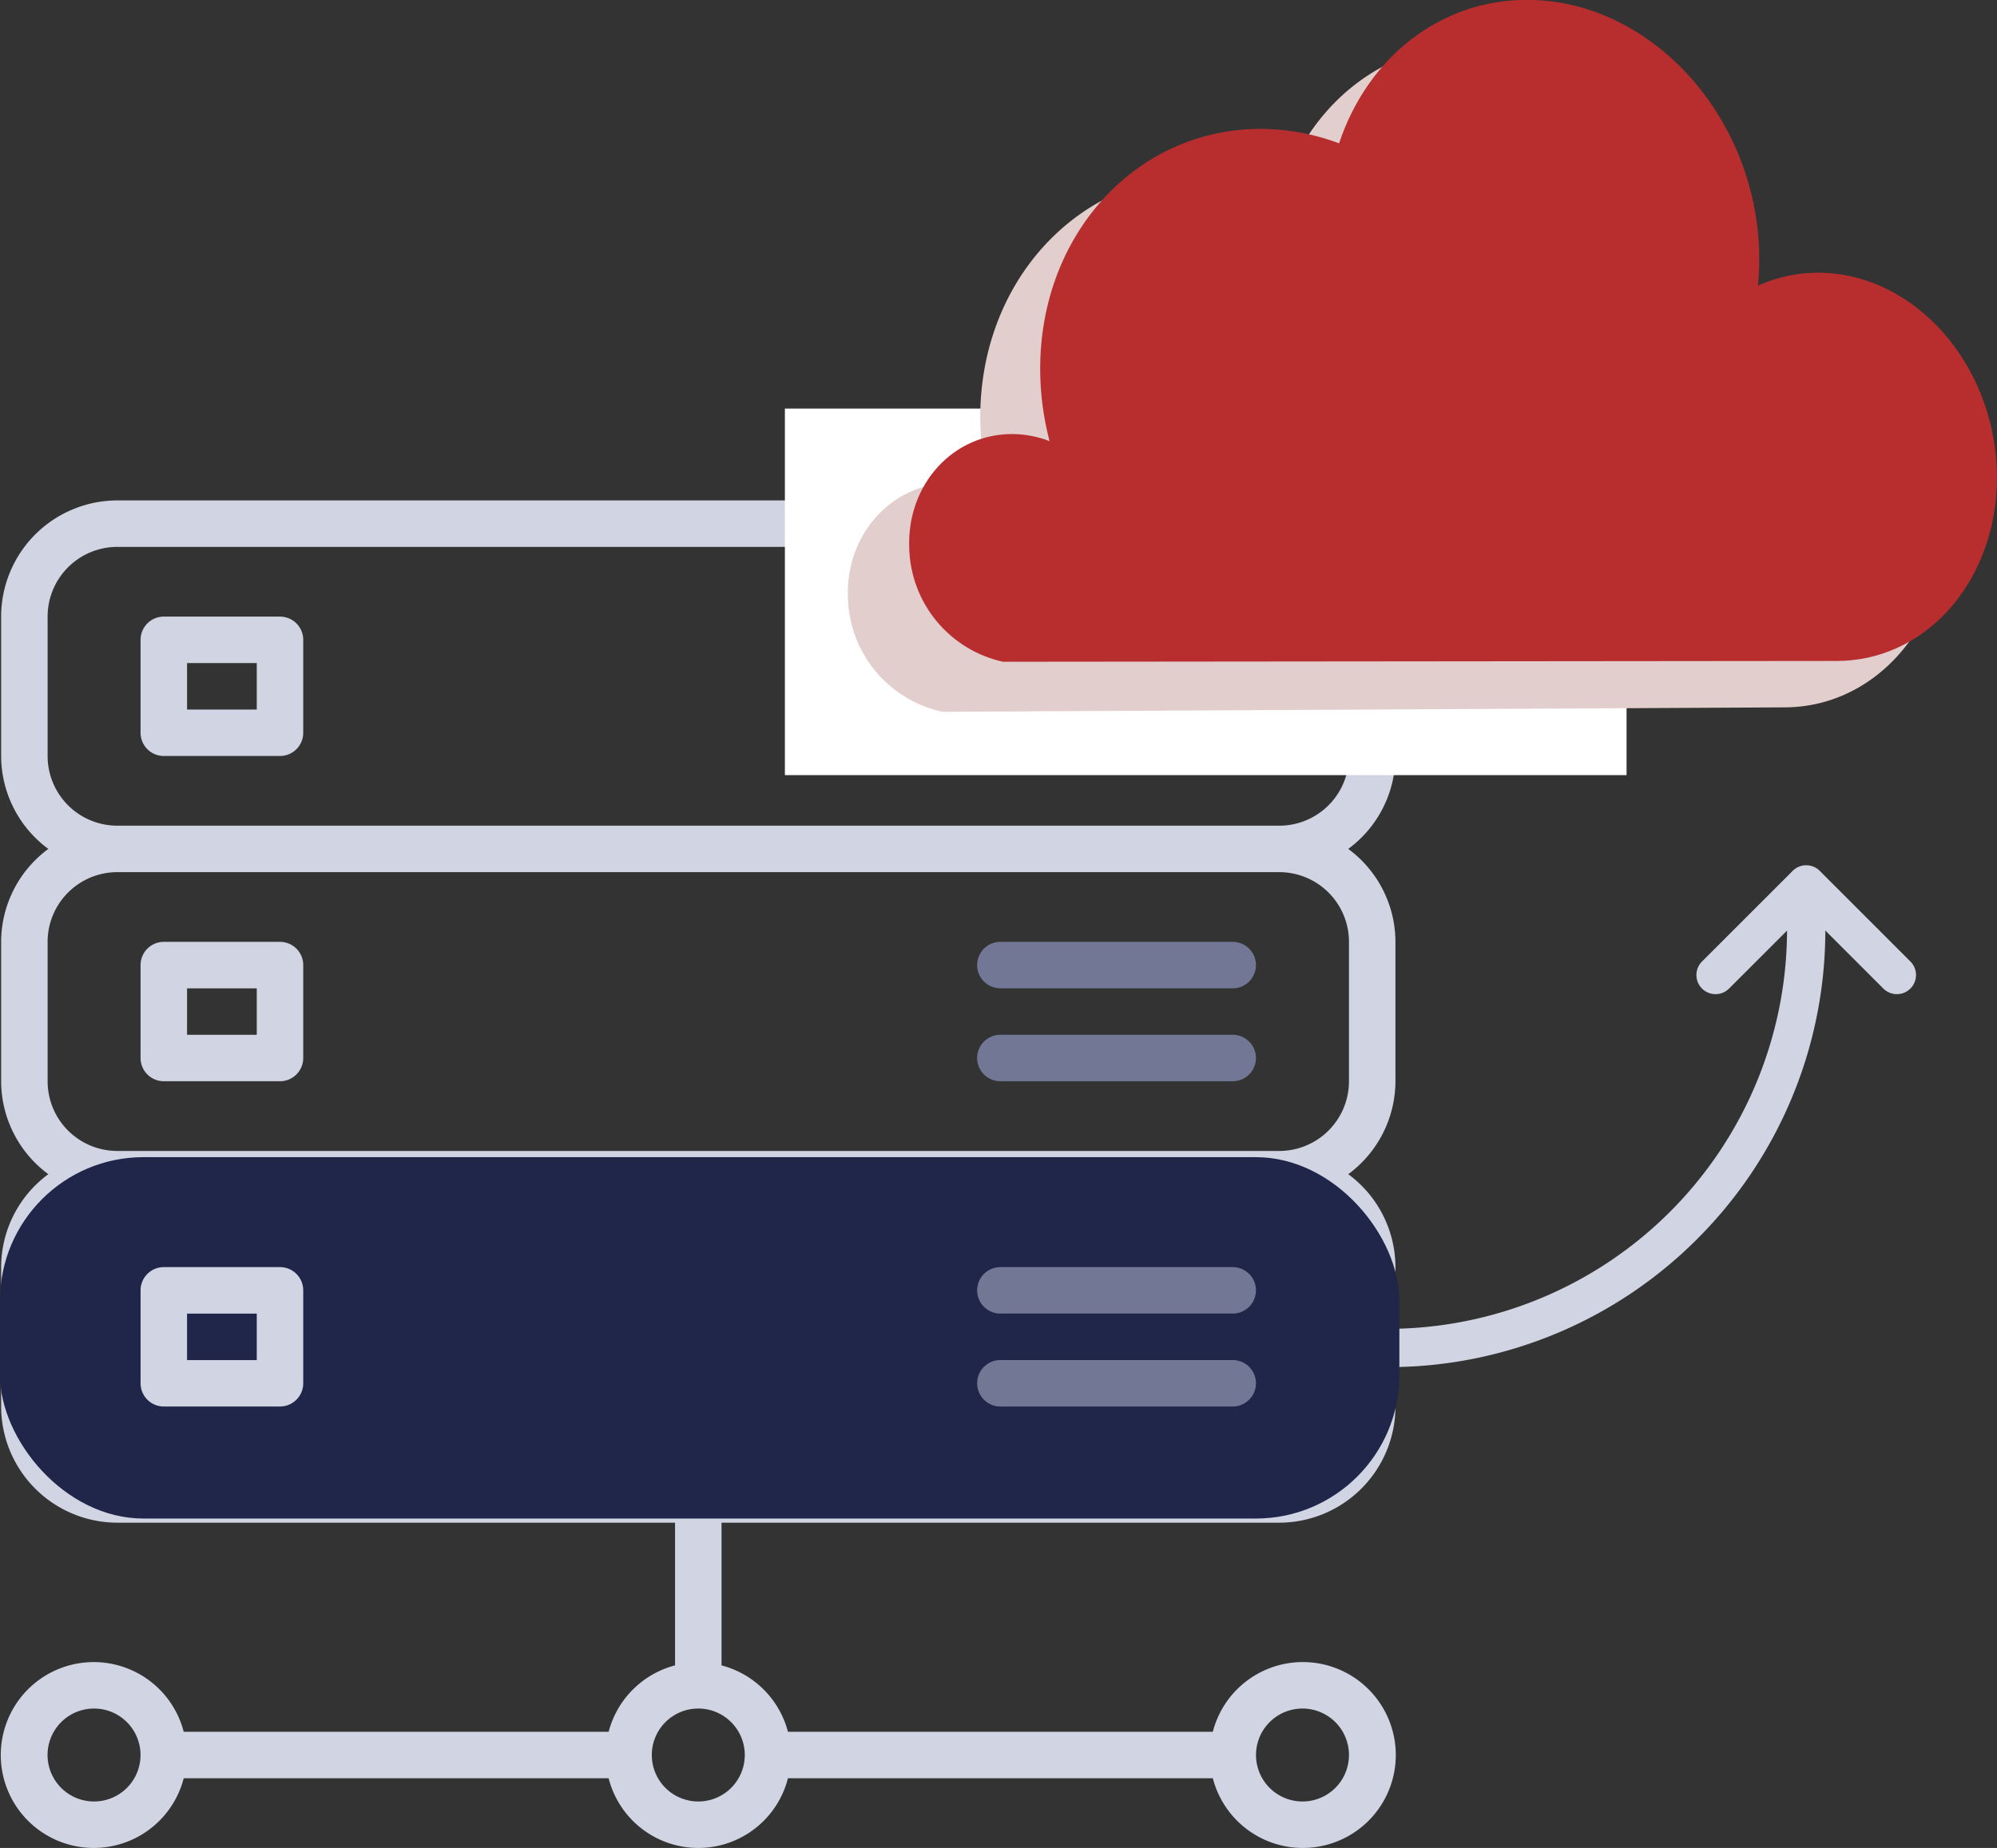 <svg xmlns="http://www.w3.org/2000/svg" xmlns:xlink="http://www.w3.org/1999/xlink" width="167" height="154.572" viewBox="0 0 167 154.572">
  <rect x="0" y="0" width="167" height="154.572" fill="#333333" stroke="none"/>
  <defs>
    <clipPath id="clip-path">
      <path id="Path_47" data-name="Path 47" d="M250.481,1106.517a18.816,18.816,0,0,0-5.8-1.191c-10.977-.471-19.669,8.935-19.184,21a23.871,23.871,0,0,0,.765,5.1,8.684,8.684,0,0,0-3.02-.592c-5.01-.077-8.932,4.2-8.715,9.553a10,10,0,0,0,7.835,9.492l69.782-.067c.389,0,.773-.024,1.152-.059,7.167-.7,12.487-7.591,12.178-15.977-.325-8.828-6.783-16.185-14.545-16.431a12.173,12.173,0,0,0-5.427,1.076,22.054,22.054,0,0,0,.093-3.058c-.412-10.948-8.613-20.27-18.506-20.821-.308-.017-.614-.026-.918-.026-7.271,0-13.32,4.855-15.695,11.99" transform="translate(-214.523 -1094.527)" fill="#b82e2f"/>
    </clipPath>
    <clipPath id="clip-path-2">
      <path id="Path_68" data-name="Path 68" d="M1876.482,820.652a17.1,17.1,0,0,0-5.052-1.056c-9.4-.493-16.689,7.122-16.286,17.006a19.522,19.522,0,0,0,.637,4.2,7.492,7.492,0,0,0-2.512-.578,6.862,6.862,0,0,0-7.148,7.463,8.717,8.717,0,0,0,6.421,8.043l62.189,3.47c.374.02.743.021,1.109.011,6.96-.231,12.2-6.091,11.893-13.588-.322-7.891-6.664-14.6-14.167-15a12.329,12.329,0,0,0-5.168.818,18.146,18.146,0,0,0,.088-2.667c-.39-9.56-8.078-17.7-17.169-18.175q-.419-.022-.833-.022a14.689,14.689,0,0,0-14,10.073" transform="translate(-1846.114 -810.579)" fill="none"/>
    </clipPath>
  </defs>
  <g id="Group_326" data-name="Group 326" transform="translate(0.149)">
    <g id="servers" transform="translate(-0.085 41.858)">
      <g id="Group_164" data-name="Group 164" transform="translate(0 0)">
        <g id="Group_163" data-name="Group 163" transform="translate(0 0)">
          <path id="Path_215" data-name="Path 215" d="M116.412,111.12a7.773,7.773,0,0,0-15.053,0H65.828a7.773,7.773,0,0,0-5.554-5.554V93.63h46.64a9.728,9.728,0,0,0,9.717-9.717V72.253a9.681,9.681,0,0,0-3.947-7.773,9.681,9.681,0,0,0,3.947-7.773V45.047a9.681,9.681,0,0,0-3.947-7.773A9.681,9.681,0,0,0,116.63,29.5V17.841a9.728,9.728,0,0,0-9.717-9.717H9.748A9.728,9.728,0,0,0,.031,17.841V29.5a9.681,9.681,0,0,0,3.947,7.773A9.681,9.681,0,0,0,.031,45.047v11.66A9.681,9.681,0,0,0,3.978,64.48,9.681,9.681,0,0,0,.031,72.253v11.66A9.728,9.728,0,0,0,9.748,93.63h46.64v11.936a7.773,7.773,0,0,0-5.554,5.554H15.3a7.773,7.773,0,1,0,0,3.887H50.833a7.736,7.736,0,0,0,14.995,0H101.36a7.773,7.773,0,1,0,15.053-3.887ZM7.8,116.95a3.887,3.887,0,1,1,3.887-3.887A3.886,3.886,0,0,1,7.8,116.95ZM3.918,29.5V17.841a5.83,5.83,0,0,1,5.83-5.83h97.166a5.83,5.83,0,0,1,5.83,5.83V29.5a5.83,5.83,0,0,1-5.83,5.83H9.748A5.83,5.83,0,0,1,3.918,29.5Zm0,27.206V45.047a5.83,5.83,0,0,1,5.83-5.83h97.166a5.83,5.83,0,0,1,5.83,5.83v11.66a5.83,5.83,0,0,1-5.83,5.83H9.748A5.83,5.83,0,0,1,3.918,56.707Zm5.83,33.036a5.83,5.83,0,0,1-5.83-5.83V72.253a5.83,5.83,0,0,1,5.83-5.83h97.166a5.83,5.83,0,0,1,5.83,5.83v11.66a5.83,5.83,0,0,1-5.83,5.83ZM58.331,116.95a3.887,3.887,0,1,1,3.887-3.887A3.886,3.886,0,0,1,58.331,116.95Zm50.526,0a3.887,3.887,0,1,1,3.887-3.887A3.886,3.886,0,0,1,108.857,116.95Z" transform="translate(0 -8.124)" fill="#d1d4e2"/>
        </g>
      </g>
      <g id="Group_166" data-name="Group 166" transform="translate(11.691 9.717)">
        <g id="Group_165" data-name="Group 165">
          <path id="Path_216" data-name="Path 216" d="M59.788,48.124H50.071a1.943,1.943,0,0,0-1.943,1.943v7.773a1.943,1.943,0,0,0,1.943,1.943h9.717a1.943,1.943,0,0,0,1.943-1.943V50.067A1.943,1.943,0,0,0,59.788,48.124ZM57.845,55.9h-5.83V52.011h5.83Z" transform="translate(-48.128 -48.124)" fill="#d1d4e2"/>
        </g>
      </g>
      <g id="Group_168" data-name="Group 168" transform="translate(11.691 36.923)">
        <g id="Group_167" data-name="Group 167" transform="translate(0 0)">
          <path id="Path_217" data-name="Path 217" d="M59.788,160.124H50.071a1.943,1.943,0,0,0-1.943,1.943v7.773a1.943,1.943,0,0,0,1.943,1.943h9.717a1.943,1.943,0,0,0,1.943-1.943v-7.773A1.943,1.943,0,0,0,59.788,160.124ZM57.845,167.9h-5.83v-3.887h5.83Z" transform="translate(-48.128 -160.124)" fill="#d1d4e2"/>
        </g>
      </g>
      <g id="Group_170" data-name="Group 170" transform="translate(11.691 64.129)">
        <g id="Group_169" data-name="Group 169">
          <path id="Path_218" data-name="Path 218" d="M59.788,272.124H50.071a1.943,1.943,0,0,0-1.943,1.943v7.773a1.943,1.943,0,0,0,1.943,1.943h9.717a1.943,1.943,0,0,0,1.943-1.943v-7.773A1.943,1.943,0,0,0,59.788,272.124ZM57.845,279.9h-5.83v-3.887h5.83Z" transform="translate(-48.128 -272.124)" fill="#d1d4e2"/>
        </g>
      </g>
      <g id="Group_172" data-name="Group 172" transform="translate(81.65 9.717)">
        <g id="Group_171" data-name="Group 171" transform="translate(0 0)">
          <path id="Path_219" data-name="Path 219" d="M357.5,40.124H338.071a1.943,1.943,0,0,0,0,3.887H357.5a1.943,1.943,0,0,0,0-3.887Z" transform="translate(-336.128 -40.124)" fill="#717795"/>
        </g>
      </g>
      <g id="Group_174" data-name="Group 174" transform="translate(81.65 17.49)">
        <g id="Group_173" data-name="Group 173">
          <path id="Path_220" data-name="Path 220" d="M357.5,72.124H338.071a1.943,1.943,0,0,0,0,3.887H357.5a1.943,1.943,0,0,0,0-3.887Z" transform="translate(-336.128 -72.124)" fill="#717795"/>
        </g>
      </g>
      <g id="Group_176" data-name="Group 176" transform="translate(81.65 36.923)">
        <g id="Group_175" data-name="Group 175">
          <path id="Path_221" data-name="Path 221" d="M357.5,152.124H338.071a1.943,1.943,0,0,0,0,3.887H357.5a1.943,1.943,0,0,0,0-3.887Z" transform="translate(-336.128 -152.124)" fill="#717795"/>
        </g>
      </g>
      <g id="Group_178" data-name="Group 178" transform="translate(81.65 44.696)">
        <g id="Group_177" data-name="Group 177" transform="translate(0 0)">
          <path id="Path_222" data-name="Path 222" d="M357.5,184.124H338.071a1.943,1.943,0,0,0,0,3.887H357.5a1.943,1.943,0,0,0,0-3.887Z" transform="translate(-336.128 -184.124)" fill="#717795"/>
        </g>
      </g>
      <g id="Group_180" data-name="Group 180" transform="translate(81.65 64.129)">
        <g id="Group_179" data-name="Group 179">
          <path id="Path_223" data-name="Path 223" d="M357.5,264.124H338.071a1.943,1.943,0,1,0,0,3.887H357.5a1.943,1.943,0,1,0,0-3.887Z" transform="translate(-336.128 -264.124)" fill="#717795"/>
        </g>
      </g>
      <g id="Group_182" data-name="Group 182" transform="translate(81.65 71.903)">
        <g id="Group_181" data-name="Group 181">
          <path id="Path_224" data-name="Path 224" d="M357.5,296.124H338.071a1.943,1.943,0,1,0,0,3.887H357.5a1.943,1.943,0,1,0,0-3.887Z" transform="translate(-336.128 -296.124)" fill="#717795"/>
        </g>
      </g>
    </g>
    <rect id="Rectangle_100" data-name="Rectangle 100" width="70.386" height="30.659" transform="translate(65.487 34.176)" fill="#fff"/>
    <g id="Group_106" data-name="Group 106" transform="translate(66.566)">
      <path id="Path_71" data-name="Path 71" d="M228.375,1122.9c9.991.514,18.273,9.849,18.689,20.849a22.033,22.033,0,0,1-.094,3.073,12.374,12.374,0,0,1,5.48-1.1c7.838.215,14.358,7.579,14.686,16.449.312,8.425-5.059,15.372-12.3,16.106-.383.037-.771.061-1.163.064l-70.488.371a10.014,10.014,0,0,1-7.918-9.508c-.22-5.379,3.744-9.7,8.807-9.641a8.8,8.8,0,0,1,3.052.582,23.836,23.836,0,0,1-.773-5.128c-.49-12.131,8.293-21.622,19.383-21.194a19.045,19.045,0,0,1,5.855,1.173c2.5-7.482,9.025-12.491,16.781-12.093" transform="translate(-171.073 -1119.174)" fill="#e3cece" style="mix-blend-mode: multiply;isolation: isolate"/>
      <g id="Group_77" data-name="Group 77" transform="translate(9.316)">
        <g id="Group_54" data-name="Group 54" clip-path="url(#clip-path)">
          <rect id="Rectangle_28" data-name="Rectangle 28" width="91.474" height="55.363" transform="translate(-0.209 0)" fill="#b82e2f"/>
        </g>
      </g>
    </g>
    <g id="Group_189" data-name="Group 189" transform="translate(114.308 76.165)">
      <path id="Path_225" data-name="Path 225" d="M1.1,37.686a1.6,1.6,0,1,1,0-3.2A33.424,33.424,0,0,0,34.486,1.1a1.6,1.6,0,1,1,3.2,0A36.358,36.358,0,0,1,34.81,15.342,36.462,36.462,0,0,1,26.97,26.97a36.462,36.462,0,0,1-11.629,7.84A36.358,36.358,0,0,1,1.1,37.686Z" transform="translate(0.5 0.5)" fill="#d1d4e2"/>
    </g>
    <path id="Path_226" data-name="Path 226" d="M853.58,1322.782l7.582-7.582,7.582,7.582" transform="translate(-710.268 -1241.226)" fill="rgba(0,0,0,0)"/>
    <path id="Path_226_-_Outline" data-name="Path 226 - Outline" d="M869.344,1324.982a1.6,1.6,0,0,1-1.131-.469l-6.45-6.451-6.45,6.451a1.6,1.6,0,0,1-2.263-2.263l7.582-7.582a1.6,1.6,0,0,1,2.263,0l7.582,7.582a1.6,1.6,0,0,1-1.131,2.731Z" transform="translate(-710.867 -1241.826)" fill="#d1d4e2"/>
    <rect id="Rectangle_99" data-name="Rectangle 99" width="117.022" height="30.227" rx="12" transform="translate(-0.149 96.79)" fill="#1f2649"/>
    <g id="Group_183" data-name="Group 183" transform="translate(11.606 105.987)">
      <g id="Group_169-2" data-name="Group 169">
        <path id="Path_218-2" data-name="Path 218" d="M59.788,272.124H50.071a1.943,1.943,0,0,0-1.943,1.943v7.773a1.943,1.943,0,0,0,1.943,1.943h9.717a1.943,1.943,0,0,0,1.943-1.943v-7.773A1.943,1.943,0,0,0,59.788,272.124ZM57.845,279.9h-5.83v-3.887h5.83Z" transform="translate(-48.128 -272.124)" fill="#d1d4e2"/>
      </g>
    </g>
    <g id="Group_184" data-name="Group 184" transform="translate(81.566 105.987)">
      <g id="Group_179-2" data-name="Group 179">
        <path id="Path_223-2" data-name="Path 223" d="M357.5,264.124H338.071a1.943,1.943,0,1,0,0,3.887H357.5a1.943,1.943,0,1,0,0-3.887Z" transform="translate(-336.128 -264.124)" fill="#717795"/>
      </g>
    </g>
    <g id="Group_185" data-name="Group 185" transform="translate(81.566 113.76)">
      <g id="Group_181-2" data-name="Group 181">
        <path id="Path_224-2" data-name="Path 224" d="M357.5,296.124H338.071a1.943,1.943,0,1,0,0,3.887H357.5a1.943,1.943,0,1,0,0-3.887Z" transform="translate(-336.128 -296.124)" fill="#717795"/>
      </g>
    </g>
  </g>
</svg>
